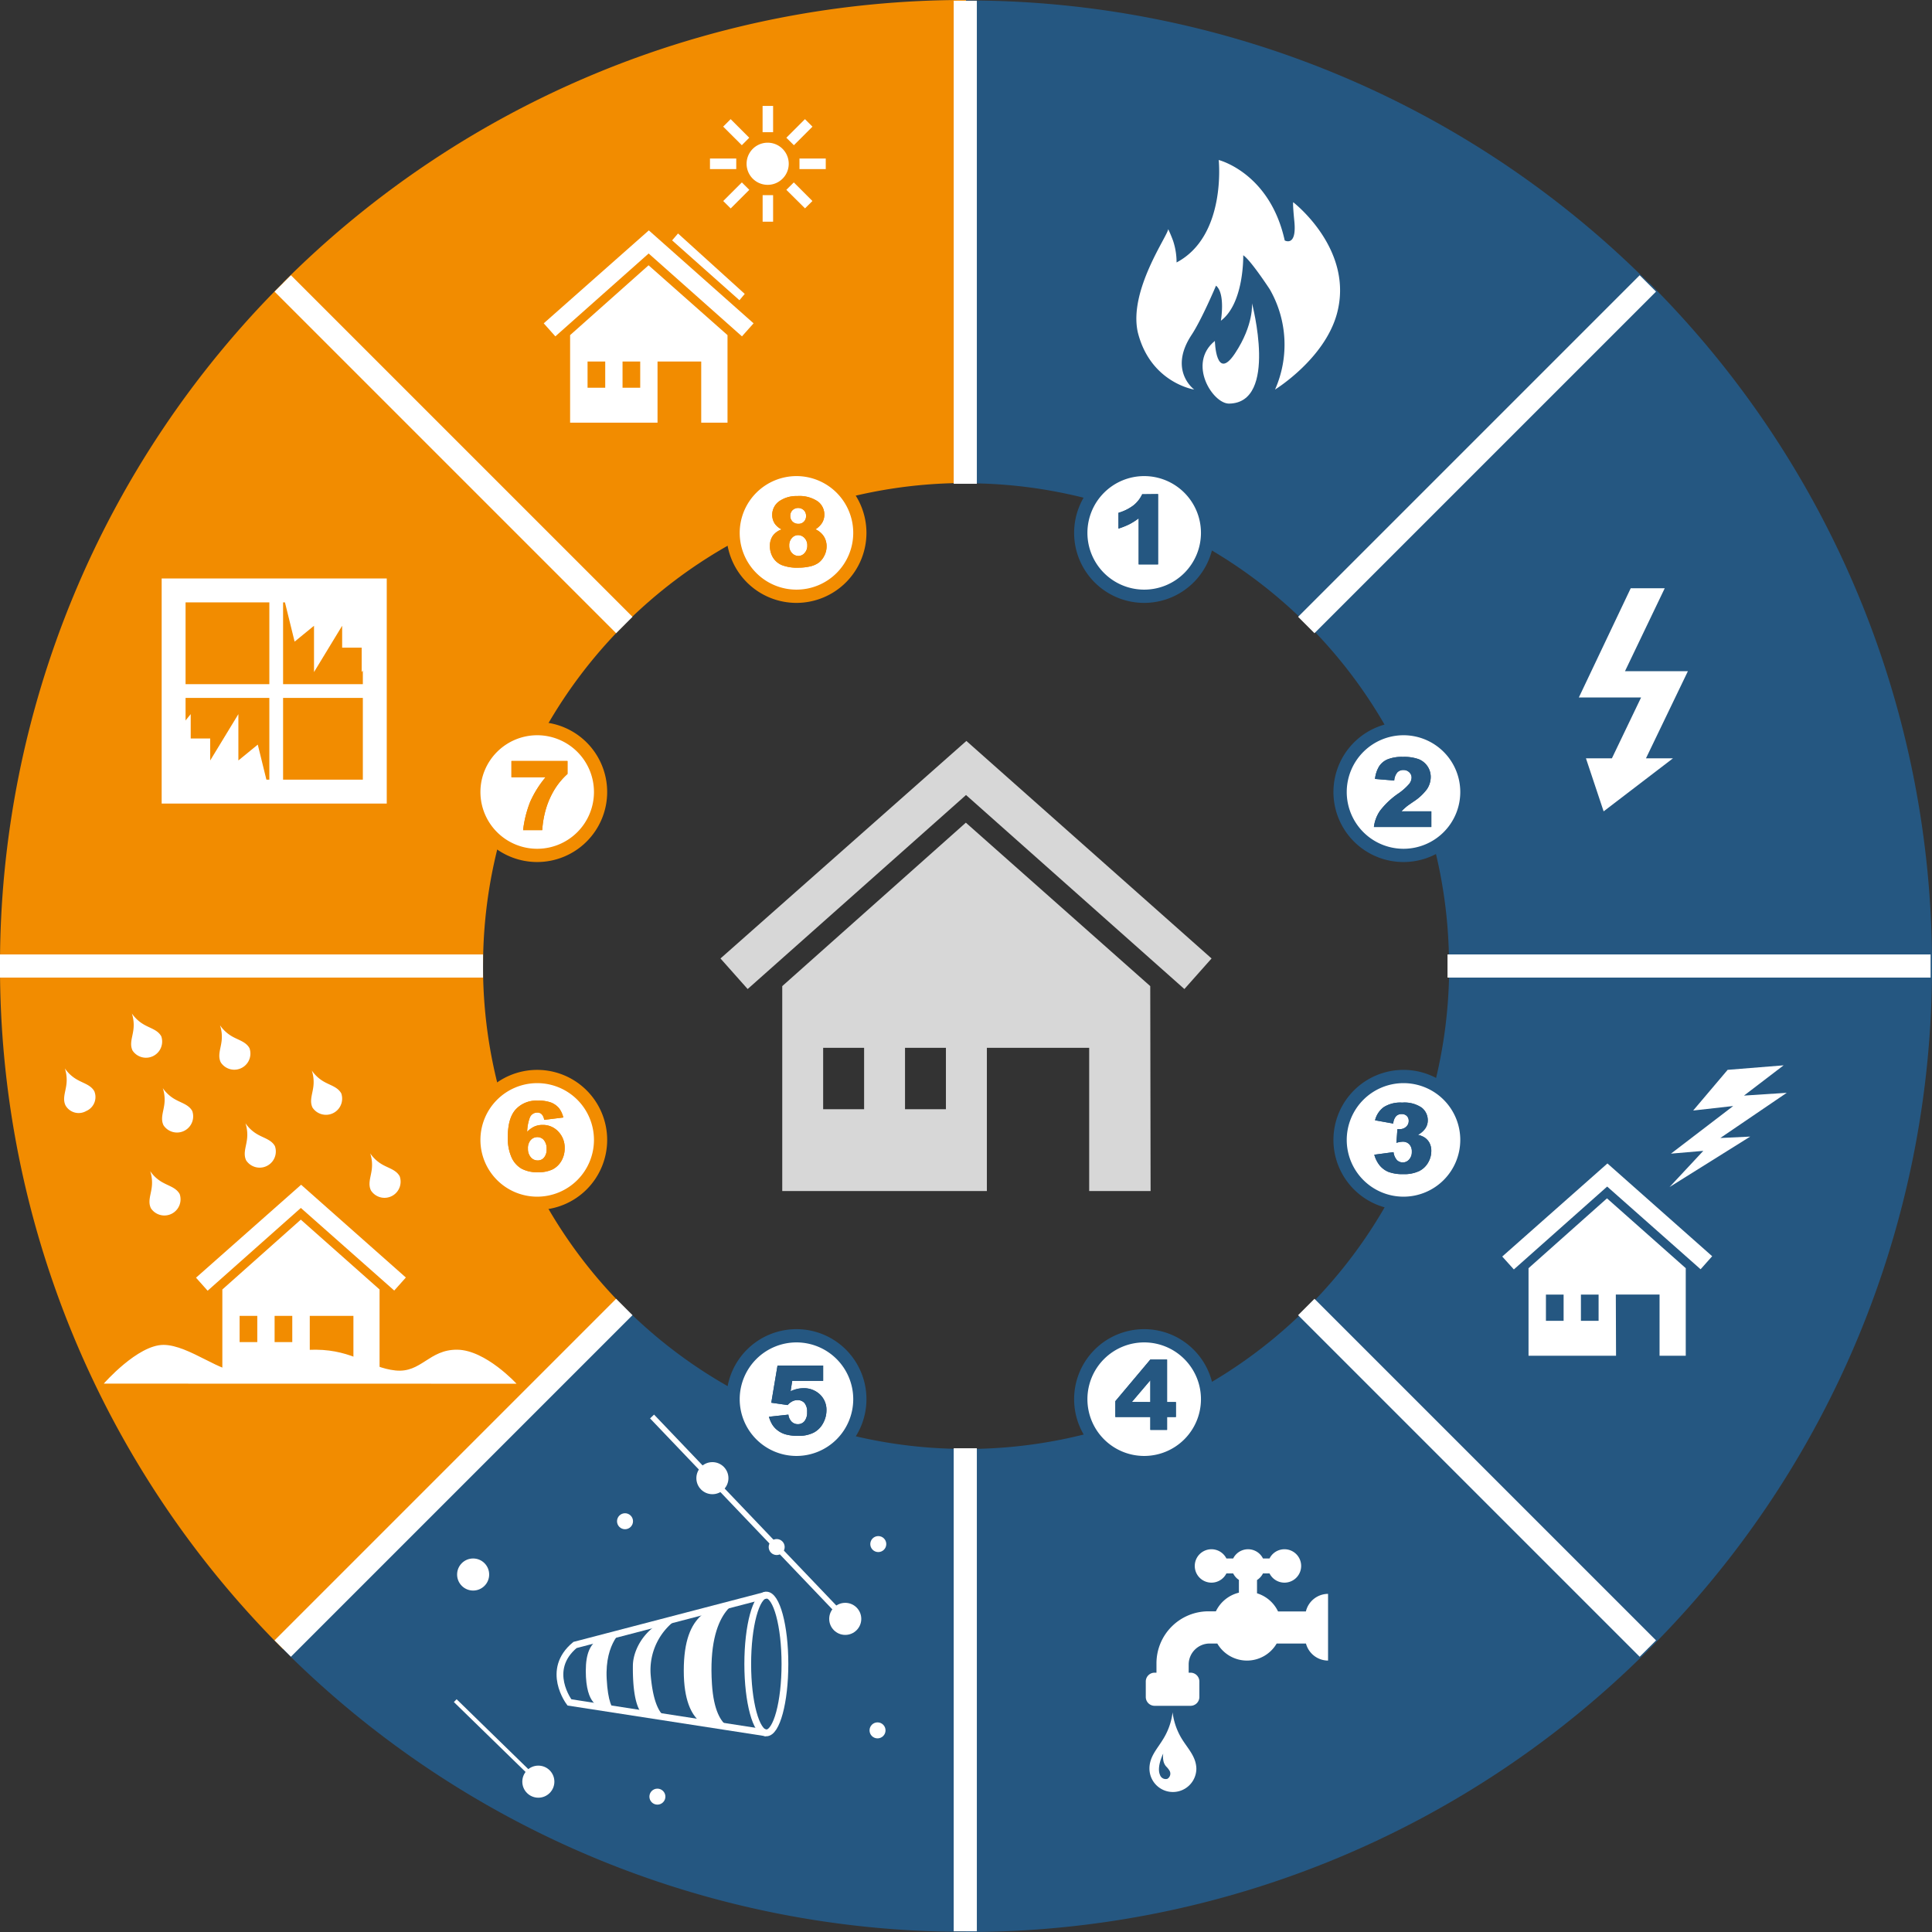 <svg id="Ebene_1" data-name="Ebene 1" xmlns="http://www.w3.org/2000/svg" viewBox="0 0 437.33 437.33"><rect x="0" y="0" width="437.33" height="437.33" fill="#333333" stroke="none"/><defs><style>.cls-1{fill:#d7d7d7;}.cls-2{fill:#f28c00;}.cls-3{fill:#255781;}.cls-4{fill:#fff;}.cls-5,.cls-6,.cls-7,.cls-8,.cls-9{fill:none;stroke:#fff;stroke-miterlimit:10;}.cls-5{stroke-width:5.24px;}.cls-6{stroke-width:5.41px;}.cls-7{stroke-width:1.53px;}.cls-8{stroke-width:1.25px;}.cls-9{stroke-width:0.89px;}</style></defs><path class="cls-1" d="M223.39,269.61H177.07V223.22l41.56-37,41.74,37,.08,46.39h-13.9V237.19H223.39ZM195.6,237.19h-9.27v13.9h9.27Zm18.52,0h-9.26v13.9h9.26Zm4.63-69.47,55.5,49.24-6.15,6.92-49.43-43.92-49.43,43.92-6.15-6.92Z"/><path class="cls-2" d="M109.34,218.67H0A218,218,0,0,0,64.05,373.29l77.32-77.32A109,109,0,0,1,109.34,218.67Z"/><path class="cls-3" d="M218.67,327.99V437.33a218,218,0,0,0,154.62-64L296,295.97A109.07,109.07,0,0,1,218.67,327.99Z"/><path class="cls-3" d="M215.84,327.95a108.91,108.91,0,0,1-74.47-32L64.05,373.29a218,218,0,0,0,154.62,64V327.99C217.73,327.99,216.78,327.97,215.84,327.95Z"/><path class="cls-3" d="M328,218.67H437.33a218,218,0,0,0-64-154.63L296,141.36A109,109,0,0,1,328,218.67Z"/><path class="cls-3" d="M437.33,218.67H328v2.82a109,109,0,0,1-32,74.48l77.32,77.32A218,218,0,0,0,437.33,218.67Z"/><path class="cls-2" d="M109.38,215.84a109,109,0,0,1,32-74.48L64.05,64.04A218,218,0,0,0,0,218.67H109.34C109.35,217.72,109.36,216.78,109.38,215.84Z"/><path class="cls-3" d="M221.5,109.43a109,109,0,0,1,74.47,32l77.32-77.32A218,218,0,0,0,218.67.11V109.34C219.61,109.34,220.55,109.36,221.5,109.43Z"/><path class="cls-2" d="M218.67,109.34V0A218,218,0,0,0,64.05,64l77.32,77.32A109,109,0,0,1,218.67,109.34Z"/><path class="cls-4" d="M173.78,41.84a4.77,4.77,0,1,0-.02,0ZM175,23.98v5.95h-2.38V23.98Zm8.92,4.68-4.21,4.21L178,31.18l4.21-4.21,1.69,1.69Zm3,9.61h-5.95V35.89h5.95Zm-4.68,8.91L178,42.97l1.69-1.68,4.21,4.21-1.69,1.68Zm-9.61,3v-6H175v6Zm-8.92-4.68,4.22-4.21,1.68,1.68-4.21,4.21-1.69-1.68Zm-3-9.61h5.95v2.38h-5.95Zm4.68-8.92,4.21,4.21-1.68,1.69-4.22-4.21,1.69-1.69Z"/><path class="cls-4" d="M164.68,95.68V75.86L146.81,60.05,129.05,75.86V95.68h19.79V81.83h9.89V95.68ZM137,87.77h-4V81.83h4Zm7.92,0h-4V81.83h4Z"/><polygon class="cls-4" points="146.87 52.15 170.58 73.19 167.95 76.14 146.83 57.38 125.71 76.14 123.08 73.19 146.87 52.15"/><polyline class="cls-4" points="153.48 52.85 168.58 66.53 167.38 67.96 152.14 54.41"/><line class="cls-5" x1="109.34" y1="218.67" y2="218.67"/><line class="cls-5" x1="437.01" y1="218.67" x2="327.66" y2="218.67"/><line class="cls-5" x1="218.5" y1="109.51" x2="218.5" y2="0.16"/><line class="cls-5" x1="218.5" y1="437.17" x2="218.5" y2="327.83"/><line class="cls-5" x1="295.69" y1="141.48" x2="373.01" y2="64.16"/><line class="cls-5" x1="64" y1="373.17" x2="141.32" y2="295.85"/><line class="cls-5" x1="295.69" y1="295.85" x2="373.01" y2="373.17"/><line class="cls-5" x1="64" y1="64.16" x2="141.32" y2="141.48"/><path class="cls-4" d="M270.32,88.18s-9.88-1.5-12.76-12.94c-2.15-9.51,6.87-22,6.87-23.38a28.668,28.668,0,0,1,1.13,2.7,15.471,15.471,0,0,1,.77,4.85c11.35-6,9.54-23.19,9.54-23.19s11.56,2.88,14.94,18.21c0,0,2.76,1.56,2.18-4.33-.43-4.32-.25-4.32-.25-4.32s13.87,10.65,9.88,25.26c-2.82,10.27-14,17.14-14,17.14a25.13,25.13,0,0,0-1.2-22.7s-4.32-6.62-6-7.7c0,0,.25,10.83-5.06,14.82,0,0,1.07-6.14-1.1-7.94,0,0-3.22,7.66-5.56,11.19C265.07,82.91,269,87.14,270.32,88.18Z"/><path class="cls-4" d="M275,77.17s.22,9.36,4.55,2.83,3.85-11.36,3.85-11.36,6,22.56-5.17,22.72C274.54,91.43,268.7,82.28,275,77.17Z"/><path class="cls-4" d="M365.81,306.89H346V287.07l17.76-15.81,17.83,15.81v19.82h-5.93V293.04h-9.9Zm-11.87-13.85h-4v5.94h4Zm7.92,0h-4v5.94h4Zm2-29.68,23.71,21-2.62,2.95L363.8,268.59l-21.12,18.76-2.63-2.92Z"/><polygon class="cls-4" points="391.07 242.17 403.74 241.15 394.77 248 404.45 247.37 389.41 257.6 396.18 257.28 377.92 268.7 385.56 260.51 378.24 261.14 392.33 250.36 383.27 251.38 391.07 242.17"/><path class="cls-4" d="M267.66,393.83a15,15,0,0,1-2.23-6.23h0a14.91,14.91,0,0,1-2.24,6.23c-1.29,2.11-3,3.85-3,6.5a5.31,5.31,0,0,0,10.62,0C270.74,397.7,269,395.94,267.66,393.83Zm-3.4,8.82a1.35,1.35,0,0,1-1.68-.88c-.81-1.82.73-4.83.73-4.83a4.901,4.901,0,0,0,.08,1.83,2.82,2.82,0,0,0,.56,1.07,5.001,5.001,0,0,1,.8,1A1.35,1.35,0,0,1,264.26,402.65Z"/><path class="cls-4" d="M295.6,364.77h-6.3a7.81,7.81,0,0,0-4.76-4.11v-3a3.83,3.83,0,0,0,1.35-1.5h1.48a3.78,3.78,0,1,0,0-3.38h-1.48a3.77,3.77,0,0,0-6.75,0h-1.53a3.78,3.78,0,1,0,0,3.38h1.53a3.77,3.77,0,0,0,1.3,1.47v2.89a7.81,7.81,0,0,0-5.21,4.22h-1.68a11.77,11.77,0,0,0-11.77,11.77v2.12h-.42a2,2,0,0,0-2,2v3.5a2,2,0,0,0,2,2h8.13a2,2,0,0,0,2-2v-3.5a2,2,0,0,0-2-2h-.42v-1.84a4.76,4.76,0,0,1,4.76-4.76h1.72a7.78,7.78,0,0,0,13.44,0h6.63a5.2,5.2,0,0,0,5,3.86v-15.1A5.19,5.19,0,0,0,295.6,364.77Z"/><path class="cls-4" d="M369.13,133.16l-11.74,24.72h14.09l-6.61,13.78H359l4,12,15.69-12h-6.11l9.49-19.72H367.83l9-18.78Z"/><path class="cls-4" d="M70.12,311.71H50.33V291.89l17.76-15.81,17.83,15.81v19.82H80V297.86H70.12ZM58.24,297.86h-4v5.94h4Zm7.92,0h-4v5.94h4Zm2-29.68,23.71,21-2.63,2.95L68.1,273.43,47,292.17l-2.63-2.95Z"/><path class="cls-4" d="M32.85,232.07a8.36,8.36,0,0,1-3-2.66h0a8.4,8.4,0,0,1,.3,4c-.23,1.53-.84,3-.13,4.42a3.66,3.66,0,0,0,6.49-3.24C35.76,233.21,34.2,232.81,32.85,232.07Z"/><path class="cls-4" d="M73.58,244.99a8.35,8.35,0,0,1-3-2.67h0a8.39,8.39,0,0,1,.3,4c-.23,1.52-.83,3-.13,4.41a3.66,3.66,0,0,0,6.5-3.23C76.49,246.13,74.94,245.72,73.58,244.99Z"/><path class="cls-4" d="M86.8,263.75a8.35,8.35,0,0,1-3-2.67h0a8.27,8.27,0,0,1,.3,4c-.23,1.52-.83,3-.12,4.41a3.65,3.65,0,0,0,6.49-3.23C89.72,264.89,88.16,264.48,86.8,263.75Z"/><path class="cls-4" d="M17.68,244.51a8.27,8.27,0,0,1-3-2.67h0a8.39,8.39,0,0,1,.3,4c-.23,1.52-.84,3-.13,4.42a3.43,3.43,0,0,0,4.67,1.23,3.44,3.44,0,0,0,1.83-4.47C20.59,245.65,19,245.24,17.68,244.51Z"/><path class="cls-4" d="M58.56,256.93a8.35,8.35,0,0,1-3-2.67h0a8.27,8.27,0,0,1,.3,4c-.23,1.53-.83,3-.13,4.42a3.66,3.66,0,0,0,6.5-3.24C61.48,258.07,59.92,257.67,58.56,256.93Z"/><path class="cls-4" d="M39.85,248.97a8.33,8.33,0,0,1-3-2.66h0a8.27,8.27,0,0,1,.3,4c-.23,1.53-.83,3-.13,4.42a3.66,3.66,0,0,0,6.5-3.24C42.76,250.11,41.21,249.71,39.85,248.97Z"/><path class="cls-4" d="M37,267.76a8.16,8.16,0,0,1-3-2.66h0a8.36,8.36,0,0,1,.3,4c-.23,1.53-.84,3-.13,4.42a3.66,3.66,0,0,0,6.5-3.23C39.91,268.9,38.35,268.5,37,267.76Z"/><path class="cls-4" d="M23.49,313.2s7.65-8.77,13.51-8.77,13.64,6.9,17.31,5.79,8.67-4.77,17.2-4.7,12.14,4.08,18,4.7,7.58-4.77,14-4.7,13.41,7.7,13.41,7.7Z"/><rect class="cls-6" x="39.3" y="133.65" width="45.54" height="45.54"/><polygon class="cls-4" points="40.69 164.69 43.17 161.65 43.17 167.17 47.58 167.17 47.58 172.14 53.96 161.65 53.96 172.14 58.35 168.55 60.97 179.19 39.3 179.19 40.69 164.69"/><polygon class="cls-4" points="84.35 149.1 81.87 152.13 81.87 146.61 77.45 146.61 77.45 141.65 71.08 152.13 71.08 141.65 66.69 145.24 64.07 134.6 85.74 134.6 84.35 149.1"/><rect class="cls-4" x="60.97" y="133.65" width="3.11" height="45.54"/><rect class="cls-4" x="39.3" y="154.87" width="45.54" height="3.11"/><path class="cls-4" d="M180.28,134.96a14.35,14.35,0,1,1,14.35-14.35v.01A14.37,14.37,0,0,1,180.28,134.96Z"/><path class="cls-2" d="M180.28,107.77a12.85,12.85,0,1,1-12.84,12.86v-.01a12.86,12.86,0,0,1,12.84-12.85m0-3a15.85,15.85,0,1,0,15.85,15.85,15.85,15.85,0,0,0-15.85-15.85Z"/><path class="cls-4" d="M259,134.96a14.35,14.35,0,1,1,14.35-14.35v.01A14.37,14.37,0,0,1,259,134.96Z"/><path class="cls-3" d="M259,107.77a12.85,12.85,0,1,1-12.85,12.85A12.85,12.85,0,0,1,259,107.77m0-3a15.85,15.85,0,1,0,15.84,15.86v-.01A15.85,15.85,0,0,0,259,104.77Z"/><path class="cls-4" d="M180.28,331.06a14.35,14.35,0,1,1,14.35-14.35A14.35,14.35,0,0,1,180.28,331.06Z"/><path class="cls-3" d="M180.28,303.87a12.85,12.85,0,1,1-12.84,12.86v-.02a12.86,12.86,0,0,1,12.84-12.84m0-3a15.85,15.85,0,1,0,15.85,15.85v-.01a15.84,15.84,0,0,0-15.84-15.84Z"/><path class="cls-4" d="M259,331.06a14.35,14.35,0,1,1,14.35-14.35A14.35,14.35,0,0,1,259,331.06Z"/><path class="cls-3" d="M259,303.87a12.85,12.85,0,1,1-12.85,12.85v-.01A12.85,12.85,0,0,1,259,303.87m0-3a15.85,15.85,0,1,0,15.84,15.86v-.02A15.85,15.85,0,0,0,259,300.87Z"/><path class="cls-4" d="M121.59,272.37a14.35,14.35,0,1,1,14.35-14.35v.01A14.37,14.37,0,0,1,121.59,272.37Z"/><path class="cls-2" d="M121.59,245.18a12.85,12.85,0,1,1-12.84,12.86l0-.01a12.86,12.86,0,0,1,12.84-12.85m0-3a15.85,15.85,0,1,0,15.85,15.85,15.85,15.85,0,0,0-15.85-15.85Z"/><path class="cls-4" d="M121.59,193.65a14.35,14.35,0,1,1,14.35-14.35A14.35,14.35,0,0,1,121.59,193.65Z"/><path class="cls-2" d="M121.59,166.43a12.85,12.85,0,1,1-12.84,12.86q0-.01,0-.02a12.86,12.86,0,0,1,12.84-12.84m0-3a15.85,15.85,0,1,0,15.85,15.85v-.01a15.84,15.84,0,0,0-15.84-15.84Z"/><path class="cls-4" d="M317.69,272.37a14.35,14.35,0,1,1,14.31-14.39l0.0.05A14.37,14.37,0,0,1,317.69,272.37Z"/><path class="cls-3" d="M317.69,245.18a12.85,12.85,0,1,1-12.84,12.86v-.01a12.86,12.86,0,0,1,12.84-12.85m0-3a15.85,15.85,0,1,0,15.85,15.85,15.85,15.85,0,0,0-15.85-15.85Z"/><path class="cls-4" d="M317.69,193.65a14.35,14.35,0,1,1,14.31-14.39L332,179.3A14.37,14.37,0,0,1,317.69,193.65Z"/><path class="cls-3" d="M317.69,166.43a12.85,12.85,0,1,1-12.84,12.86v-.02a12.86,12.86,0,0,1,12.84-12.84m0-3a15.85,15.85,0,1,0,15.85,15.85v-.01a15.84,15.84,0,0,0-15.84-15.84Z"/><path class="cls-3" d="M262.14,111.84v15.92h-4.39V117.33a14.72,14.72,0,0,1-2.07,1.32,17.359,17.359,0,0,1-2.5,1v-3.57a10.48,10.48,0,0,0,3.44-1.72,7.05,7.05,0,0,0,1.93-2.48Z"/><path class="cls-3" d="M262.14,111.84v15.92h-4.39V117.33a14.72,14.72,0,0,1-2.07,1.32,17.359,17.359,0,0,1-2.5,1v-3.57a10.48,10.48,0,0,0,3.44-1.72,7.05,7.05,0,0,0,1.93-2.48Z"/><path class="cls-3" d="M324,187.2H311a8.18,8.18,0,0,1,1.36-3.64,18,18,0,0,1,4.26-4,12.851,12.851,0,0,0,2.38-2.13,2.43,2.43,0,0,0,.53-1.4,1.62,1.62,0,0,0-.53-1.22,1.83,1.83,0,0,0-1.33-.51,1.85,1.85,0,0,0-1.36.53,3.21,3.21,0,0,0-.71,1.85l-4.35-.36a6.81,6.81,0,0,1,.94-2.86,4.24,4.24,0,0,1,1.92-1.58,8.69,8.69,0,0,1,3.45-.55,9.69,9.69,0,0,1,3.57.52,4.34,4.34,0,0,1,2,1.61,4.29,4.29,0,0,1,.73,2.43,5,5,0,0,1-.84,2.73A11.56,11.56,0,0,1,320,181.43c-.88.61-1.46,1-1.76,1.27s-.64.56-1,.95H324Z"/><path class="cls-3" d="M324,187.2H311a8.18,8.18,0,0,1,1.36-3.64,18,18,0,0,1,4.26-4,12.851,12.851,0,0,0,2.38-2.13,2.43,2.43,0,0,0,.53-1.4,1.62,1.62,0,0,0-.53-1.22,1.83,1.83,0,0,0-1.33-.51,1.85,1.85,0,0,0-1.36.53,3.21,3.21,0,0,0-.71,1.85l-4.35-.36a6.81,6.81,0,0,1,.94-2.86,4.24,4.24,0,0,1,1.92-1.58,8.69,8.69,0,0,1,3.45-.55,9.69,9.69,0,0,1,3.57.52,4.34,4.34,0,0,1,2,1.61,4.29,4.29,0,0,1,.73,2.43,5,5,0,0,1-.84,2.73A11.56,11.56,0,0,1,320,181.43c-.88.61-1.46,1-1.76,1.27s-.64.56-1,.95H324Z"/><path class="cls-3" d="M315.38,254.33l-4.12-.74a5.21,5.21,0,0,1,2-3,7,7,0,0,1,4.13-1,6.9,6.9,0,0,1,4.43,1.14,3.61,3.61,0,0,1,1.37,2.88,3.19,3.19,0,0,1-.56,1.83,4.71,4.71,0,0,1-1.67,1.44,5,5,0,0,1,1.39.53,3.4,3.4,0,0,1,1.21,1.26,3.84,3.84,0,0,1,.43,1.88,5.2,5.2,0,0,1-.72,2.62,4.76,4.76,0,0,1-2.06,1.93,7.86,7.86,0,0,1-3.53.68,9.28,9.28,0,0,1-3.37-.5,5.15,5.15,0,0,1-2-1.47,6.69,6.69,0,0,1-1.22-2.43l4.35-.58a3.33,3.33,0,0,0,.79,1.82,1.92,1.92,0,0,0,1.37.51,1.88,1.88,0,0,0,1.4-.7,2.45,2.45,0,0,0,.58-1.71,2.36,2.36,0,0,0-.56-1.69,2,2,0,0,0-1.52-.59,5.501,5.501,0,0,0-1.41.25l.23-3.1a5.128,5.128,0,0,0,.56,0,2,2,0,0,0,1.43-.55,1.72,1.72,0,0,0,.57-1.29,1.54,1.54,0,0,0-.43-1.14,1.6,1.6,0,0,0-1.17-.43,1.71,1.71,0,0,0-1.25.47A2.79,2.79,0,0,0,315.38,254.33Z"/><path class="cls-3" d="M315.38,254.33l-4.12-.74a5.21,5.21,0,0,1,2-3,7,7,0,0,1,4.13-1,6.9,6.9,0,0,1,4.43,1.14,3.61,3.61,0,0,1,1.37,2.88,3.19,3.19,0,0,1-.56,1.83,4.71,4.71,0,0,1-1.67,1.44,5,5,0,0,1,1.39.53,3.4,3.4,0,0,1,1.21,1.26,3.84,3.84,0,0,1,.43,1.88,5.2,5.2,0,0,1-.72,2.62,4.76,4.76,0,0,1-2.06,1.93,7.86,7.86,0,0,1-3.53.68,9.28,9.28,0,0,1-3.37-.5,5.15,5.15,0,0,1-2-1.47,6.69,6.69,0,0,1-1.22-2.43l4.35-.58a3.33,3.33,0,0,0,.79,1.82,1.92,1.92,0,0,0,1.37.51,1.88,1.88,0,0,0,1.4-.7,2.45,2.45,0,0,0,.58-1.71,2.36,2.36,0,0,0-.56-1.69,2,2,0,0,0-1.52-.59,5.501,5.501,0,0,0-1.41.25l.23-3.1a5.128,5.128,0,0,0,.56,0,2,2,0,0,0,1.43-.55,1.72,1.72,0,0,0,.57-1.29,1.54,1.54,0,0,0-.43-1.14,1.6,1.6,0,0,0-1.17-.43,1.71,1.71,0,0,0-1.25.47A2.79,2.79,0,0,0,315.38,254.33Z"/><path class="cls-3" d="M260.39,320.75h-7.92v-3.58l7.92-9.42h3.79v9.62h2v3.38h-2v2.92h-3.79Zm0-3.38v-4.94l-4.18,4.92Z"/><path class="cls-3" d="M260.39,320.75h-7.92v-3.58l7.92-9.42h3.79v9.62h2v3.38h-2v2.92h-3.79Zm0-3.38v-4.94l-4.18,4.92Z"/><path class="cls-3" d="M176,309.1h10.33v3.47h-7l-.37,2.35a7.769,7.769,0,0,1,1.44-.51,6.161,6.161,0,0,1,1.4-.17,5.21,5.21,0,0,1,3.81,1.42,4.77,4.77,0,0,1,1.47,3.58,6.08,6.08,0,0,1-.76,2.91,5.11,5.11,0,0,1-2.13,2.14,7.5,7.5,0,0,1-3.54.73,10.221,10.221,0,0,1-2.65-.29,5.37,5.37,0,0,1-1.88-.88,5,5,0,0,1-1.26-1.31,7,7,0,0,1-.8-1.84l4.4-.48a2.73,2.73,0,0,0,.75,1.61,2,2,0,0,0,1.4.55,1.91,1.91,0,0,0,1.5-.69,3.12,3.12,0,0,0,.59-2.06,3,3,0,0,0-.6-2.05,2.07,2.07,0,0,0-1.59-.65,2.54,2.54,0,0,0-1.22.31,3.61,3.61,0,0,0-1,.81l-3.7-.53Z"/><path class="cls-3" d="M176,309.1h10.33v3.47h-7l-.37,2.35a7.769,7.769,0,0,1,1.44-.51,6.161,6.161,0,0,1,1.4-.17,5.21,5.21,0,0,1,3.81,1.42,4.77,4.77,0,0,1,1.47,3.58,6.08,6.08,0,0,1-.76,2.91,5.11,5.11,0,0,1-2.13,2.14,7.5,7.5,0,0,1-3.54.73,10.221,10.221,0,0,1-2.65-.29,5.37,5.37,0,0,1-1.88-.88,5,5,0,0,1-1.26-1.31,7,7,0,0,1-.8-1.84l4.4-.48a2.73,2.73,0,0,0,.75,1.61,2,2,0,0,0,1.4.55,1.91,1.91,0,0,0,1.5-.69,3.12,3.12,0,0,0,.59-2.06,3,3,0,0,0-.6-2.05,2.07,2.07,0,0,0-1.59-.65,2.54,2.54,0,0,0-1.22.31,3.61,3.61,0,0,0-1,.81l-3.7-.53Z"/><path class="cls-2" d="M127.51,252.96l-4.33.53a2.28,2.28,0,0,0-.57-1.28,1.36,1.36,0,0,0-1-.37,1.81,1.81,0,0,0-1.65,1.06,9.94,9.94,0,0,0-.63,3.29,5.78,5.78,0,0,1,1.6-1.17,4.54,4.54,0,0,1,1.9-.38,4.72,4.72,0,0,1,3.54,1.5,5.21,5.21,0,0,1,1.45,3.79,5.58,5.58,0,0,1-.73,2.83,4.86,4.86,0,0,1-2,1.94,7.29,7.29,0,0,1-3.25.65,7.59,7.59,0,0,1-3.77-.8A5.6,5.6,0,0,1,115.8,262a10.7,10.7,0,0,1-.85-4.65c0-2.83.6-4.9,1.78-6.21a6.32,6.32,0,0,1,5-2,8.14,8.14,0,0,1,3,.43,4.57,4.57,0,0,1,1.8,1.27A5.53,5.53,0,0,1,127.51,252.96Zm-8,7a2.87,2.87,0,0,0,.64,2,2,2,0,0,0,1.57.72,1.81,1.81,0,0,0,1.43-.65,2.81,2.81,0,0,0,.58-1.94,3,3,0,0,0-.6-2,1.88,1.88,0,0,0-1.48-.69,2,2,0,0,0-1.53.67,2.8,2.8,0,0,0-.62,1.86Z"/><path class="cls-2" d="M127.51,252.96l-4.33.53a2.28,2.28,0,0,0-.57-1.28,1.36,1.36,0,0,0-1-.37,1.81,1.81,0,0,0-1.65,1.06,9.94,9.94,0,0,0-.63,3.29,5.78,5.78,0,0,1,1.6-1.17,4.54,4.54,0,0,1,1.9-.38,4.72,4.72,0,0,1,3.54,1.5,5.21,5.21,0,0,1,1.45,3.79,5.58,5.58,0,0,1-.73,2.83,4.86,4.86,0,0,1-2,1.94,7.29,7.29,0,0,1-3.25.65,7.59,7.59,0,0,1-3.77-.8A5.6,5.6,0,0,1,115.8,262a10.7,10.7,0,0,1-.85-4.65c0-2.83.6-4.9,1.78-6.21a6.32,6.32,0,0,1,5-2,8.14,8.14,0,0,1,3,.43,4.57,4.57,0,0,1,1.8,1.27A5.53,5.53,0,0,1,127.51,252.96Zm-8,7a2.87,2.87,0,0,0,.64,2,2,2,0,0,0,1.57.72,1.81,1.81,0,0,0,1.43-.65,2.81,2.81,0,0,0,.58-1.94,3,3,0,0,0-.6-2,1.88,1.88,0,0,0-1.48-.69,2,2,0,0,0-1.53.67,2.8,2.8,0,0,0-.62,1.86Z"/><path class="cls-2" d="M115.77,172.26h12.69v2.93a16,16,0,0,0-2.76,3.24,18.709,18.709,0,0,0-2.13,4.71,22.18,22.18,0,0,0-.83,4.77h-4.33a25.31,25.31,0,0,1,1.61-6.43,23.77,23.77,0,0,1,3.48-5.55h-7.73Z"/><path class="cls-2" d="M115.77,172.26h12.69v2.93a16,16,0,0,0-2.76,3.24,18.709,18.709,0,0,0-2.13,4.71,22.18,22.18,0,0,0-.83,4.77h-4.33a25.31,25.31,0,0,1,1.61-6.43,23.77,23.77,0,0,1,3.48-5.55h-7.73Z"/><path class="cls-2" d="M176.94,119.84a4.15,4.15,0,0,1-1.5-1.22,3.58,3.58,0,0,1-.64-2.11,3.76,3.76,0,0,1,1.85-3.22,6.76,6.76,0,0,1,3.81-1,7.38,7.38,0,0,1,4.64,1.2,3.69,3.69,0,0,1,1.5,3,3.53,3.53,0,0,1-.6,2,4.92,4.92,0,0,1-1.41,1.33,4.35,4.35,0,0,1,1.9,1.61,4.18,4.18,0,0,1,.62,2.22,4.61,4.61,0,0,1-.54,2.19,4.44,4.44,0,0,1-1.32,1.58,5.57,5.57,0,0,1-2,.82,11.67,11.67,0,0,1-2.49.26,9.64,9.64,0,0,1-3.8-.59,4.31,4.31,0,0,1-2-1.73,4.91,4.91,0,0,1-.68-2.55,4,4,0,0,1,.64-2.33A4.09,4.09,0,0,1,176.94,119.84Zm1.71,3.66a2.34,2.34,0,0,0,.63,1.69,2,2,0,0,0,1.45.66,1.87,1.87,0,0,0,1.4-.67,2.39,2.39,0,0,0,.61-1.69,2.36,2.36,0,0,0-.62-1.7,2,2,0,0,0-1.45-.66,1.86,1.86,0,0,0-1.41.64,2.43,2.43,0,0,0-.61,1.73Zm.24-6.74a1.75,1.75,0,0,0,.51,1.31,1.84,1.84,0,0,0,1.35.5,1.63,1.63,0,0,0,1.22-.49,1.73,1.73,0,0,0,.49-1.27,1.76,1.76,0,0,0-.51-1.32,1.87,1.87,0,0,0-2.56,0,1.74,1.74,0,0,0-.5,1.27Z"/><path class="cls-2" d="M176.94,119.84a4.15,4.15,0,0,1-1.5-1.22,3.58,3.58,0,0,1-.64-2.11,3.76,3.76,0,0,1,1.85-3.22,6.76,6.76,0,0,1,3.81-1,7.38,7.38,0,0,1,4.64,1.2,3.69,3.69,0,0,1,1.5,3,3.53,3.53,0,0,1-.6,2,4.92,4.92,0,0,1-1.41,1.33,4.35,4.35,0,0,1,1.9,1.61,4.18,4.18,0,0,1,.62,2.22,4.61,4.61,0,0,1-.54,2.19,4.44,4.44,0,0,1-1.32,1.58,5.57,5.57,0,0,1-2,.82,11.67,11.67,0,0,1-2.49.26,9.64,9.64,0,0,1-3.8-.59,4.31,4.31,0,0,1-2-1.73,4.91,4.91,0,0,1-.68-2.55,4,4,0,0,1,.64-2.33A4.09,4.09,0,0,1,176.94,119.84Zm1.71,3.66a2.34,2.34,0,0,0,.63,1.69,2,2,0,0,0,1.45.66,1.87,1.87,0,0,0,1.4-.67,2.39,2.39,0,0,0,.61-1.69,2.36,2.36,0,0,0-.62-1.7,2,2,0,0,0-1.45-.66,1.86,1.86,0,0,0-1.41.64,2.43,2.43,0,0,0-.61,1.73Zm.24-6.74a1.75,1.75,0,0,0,.51,1.31,1.84,1.84,0,0,0,1.35.5,1.63,1.63,0,0,0,1.22-.49,1.73,1.73,0,0,0,.49-1.27,1.76,1.76,0,0,0-.51-1.32,1.87,1.87,0,0,0-2.56,0,1.74,1.74,0,0,0-.5,1.27Z"/><path class="cls-4" d="M167.71,362.24s-7.68,1.64-6.55,19c.78,12,6.55,10.1,6.55,10.1l-5.77-.41s-7.16.82-7.16-12.75S161.24,363.54,167.71,362.24Z"/><path class="cls-4" d="M153.65,366.23a14.09,14.09,0,0,0-6.35,13.06c1.15,13,6.35,9.35,6.35,9.35l-7.59-.27s-2.91-.32-2.8-11.34C143.31,372.43,147.47,366.51,153.65,366.23Z"/><path class="cls-4" d="M141.19,368.79s-4.3,2.86-3.86,11.23c.54,10.26,3.86,7.18,3.86,7.18l-5.26-.93s-3.33,0-3.33-8.06S136.89,370.6,141.19,368.79Z"/><path class="cls-7" d="M173.47,392.26l-44.57-6.9s-5.59-7.32,1.26-13l43.31-11.3"/><ellipse class="cls-7" cx="173.47" cy="376.66" rx="4.21" ry="15.6"/><circle class="cls-4" cx="107.1" cy="356.41" r="3.63"/><circle class="cls-4" cx="148.81" cy="406.69" r="1.81"/><circle class="cls-4" cx="198.81" cy="349.52" r="1.81"/><circle class="cls-4" cx="191.33" cy="366.45" r="3.63"/><circle class="cls-4" cx="161.26" cy="334.6" r="3.63"/><line class="cls-8" x1="147.6" y1="320.64" x2="191.33" y2="366.45"/><circle class="cls-4" cx="121.86" cy="403.3" r="3.63"/><line class="cls-9" x1="121.86" y1="403.3" x2="103.05" y2="384.96"/><circle class="cls-4" cx="141.48" cy="344.35" r="1.81"/><circle class="cls-4" cx="175.81" cy="350.19" r="1.81"/><circle class="cls-4" cx="198.64" cy="391.69" r="1.81"/><path class="cls-4" d="M52.8,234.75a8.35,8.35,0,0,1-3-2.67h0a8.27,8.27,0,0,1,.3,4c-.23,1.52-.83,3-.12,4.41a3.65,3.65,0,0,0,6.49-3.23C55.72,235.89,54.16,235.48,52.8,234.75Z"/></svg>